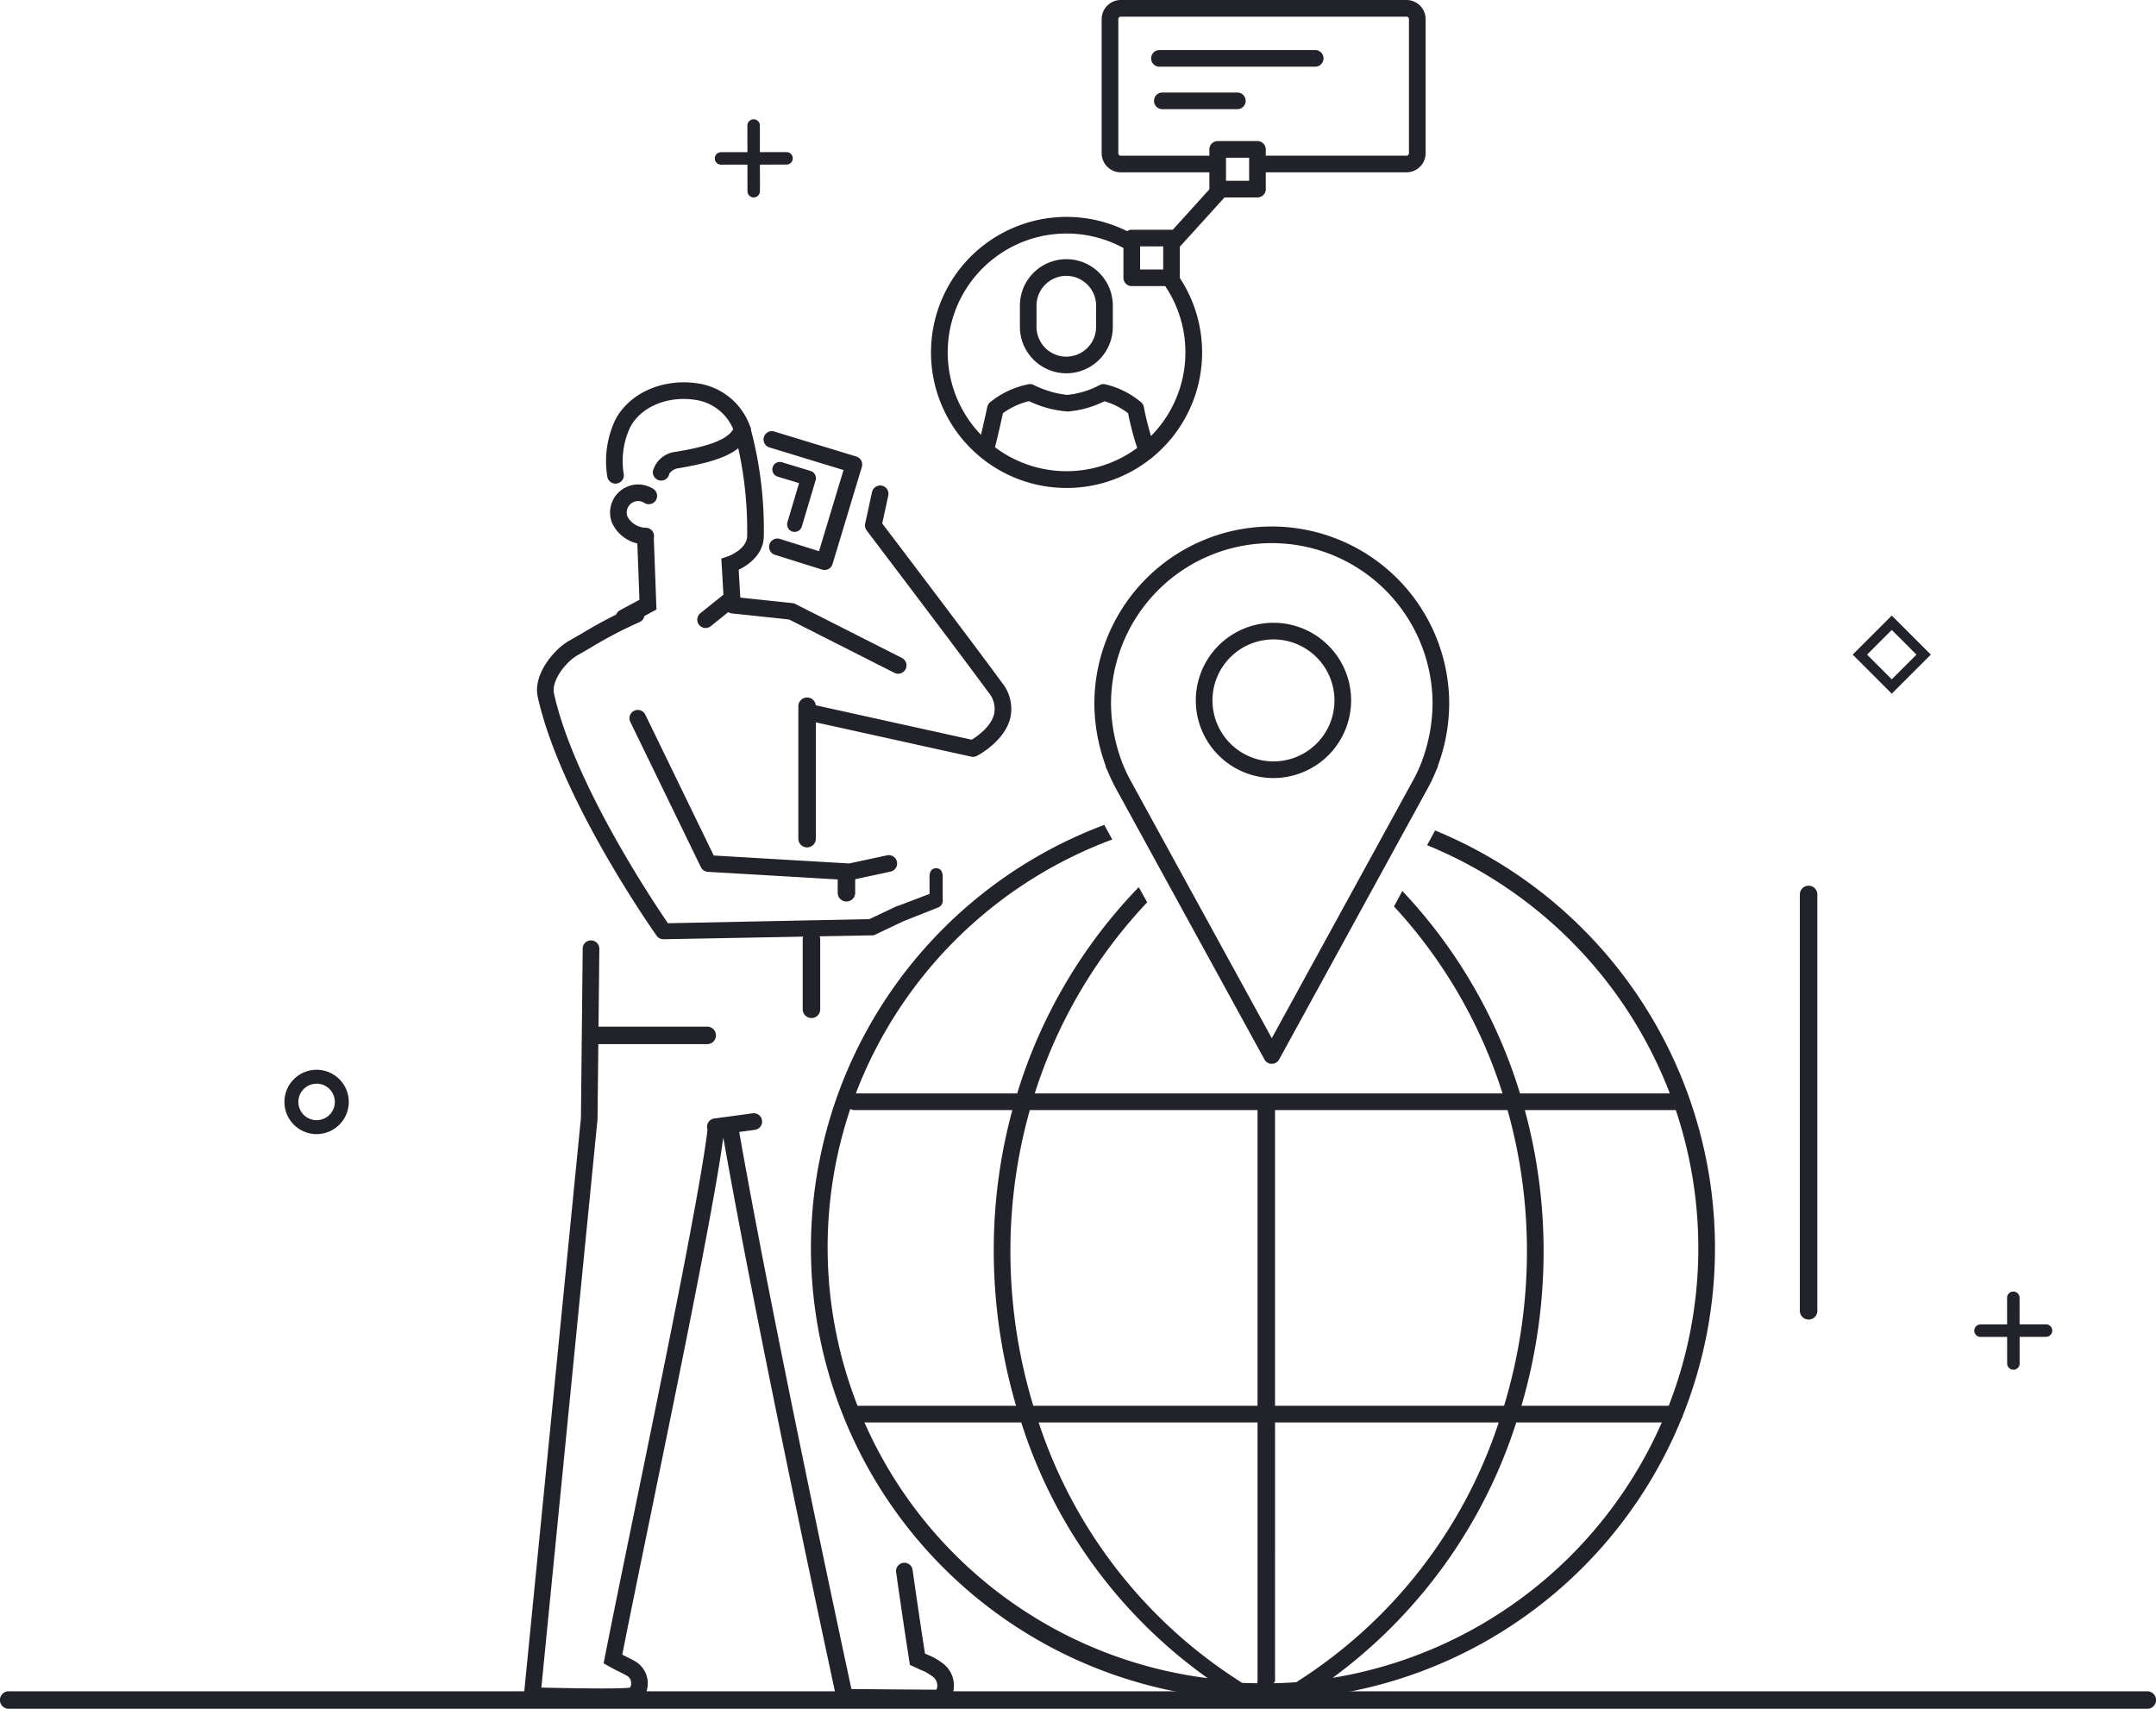 <svg xmlns="http://www.w3.org/2000/svg" width="262" height="207.688" viewBox="0 0 262 207.688"><defs><style>.a{fill:#22222a;}</style></defs><path class="a" d="M2582.109,375.931l-4.748-4.746,4.748-4.747,4.747,4.747Zm-3-4.746,3,3,3-3-3-3Z" transform="translate(-2352.219 -291.621)"/><path class="a" d="M2317.884,261.974a.759.759,0,0,1,0-1.517l7.983-.011h0a.759.759,0,0,1,0,1.518l-7.984.01Z" transform="translate(-2230.288 -241.96)"/><path class="a" d="M2325.395,262.445a.759.759,0,0,1-.759-.758l-.01-7.984a.759.759,0,0,1,.758-.76h0a.759.759,0,0,1,.759.758l.01,7.984A.779.779,0,0,1,2325.395,262.445Z" transform="translate(-2233.802 -238.445)"/><path class="a" d="M2605.921,530.06a.758.758,0,0,1,0-1.517l7.983-.011h0a.759.759,0,0,1,0,1.517l-7.983.011Z" transform="translate(-2365.244 -367.569)"/><path class="a" d="M2613.431,530.533a.758.758,0,0,1-.759-.758l-.01-7.984a.76.76,0,0,1,.758-.76h0a.759.759,0,0,1,.759.758l.009,7.983a.758.758,0,0,1-.758.76Z" transform="translate(-2368.758 -364.055)"/><path class="a" d="M2222.68,478.13a3.91,3.91,0,1,1,3.91-3.91A3.914,3.914,0,0,1,2222.68,478.13Zm0-6.126a2.216,2.216,0,1,0,2.215,2.216A2.217,2.217,0,0,0,2222.68,472Z" transform="translate(-2184.205 -340.289)"/><path class="a" d="M2566.338,480.944a1.063,1.063,0,0,1-1.063-1.065v-50.6a1.063,1.063,0,1,1,2.126,0v50.6A1.063,1.063,0,0,1,2566.338,480.944Z" transform="translate(-2346.555 -320.566)"/><path class="a" d="M2414.72,614.575H2154.743a1.064,1.064,0,0,1,0-2.126H2414.72a1.064,1.064,0,0,1,0,2.126Z" transform="translate(-2153.731 -406.887)"/><path class="a" d="M2291.911,404.759a.973.973,0,0,1-.827-.383c-.478-.676-11.73-16.679-14.474-29.065-.595-2.684,1.9-5.748,3.852-6.848.429-.242.925-.523,1.459-.831a52.807,52.807,0,0,1,6.294-3.292,1.013,1.013,0,0,1,.711,1.9,52.062,52.062,0,0,0-5.994,3.154c-.541.312-1.042.6-1.478.847-1.4.787-3.217,3.089-2.869,4.659,2.41,10.879,12.01,25.24,13.847,27.919l24.481-.5,3.384-1.6c.021-.01.126-.019.148-.028l3.776-1.439v-2.107c0-.559.239-1.011.8-1.011s.8.453.8,1.011v2.8a.908.908,0,0,1-.513.943l-4.239,1.677-3.514,1.675a.9.9,0,0,1-.395.052l-25.223.473Z" transform="translate(-2211.263 -290.608)"/><path class="a" d="M2340.5,371.5a1.007,1.007,0,0,1-.456-.109l-12.8-6.483-6.945-.736a1.011,1.011,0,1,1,.213-2.012l7.13.755a1,1,0,0,1,.35.1l12.966,6.567a1.012,1.012,0,0,1-.458,1.914Z" transform="translate(-2231.352 -289.613)"/><path class="a" d="M2323.718,533.586c-2.267,0-11.229.035-11.319.034l-.808.051-.171-.76c-.1-.44-9.42-43.525-13.763-68.231-1.1,8.211-5.358,28.959-8.807,45.775-1.33,6.48-2.59,12.625-3.469,17.079.186.1.361.185.535.271.419.21.815.407,1.229.665a3.114,3.114,0,0,1,1.247,3.29,2.2,2.2,0,0,1-1.9,1.8c-1.819.253-11.041,0-12.087-.027l-1.085-.03.108-1.08s3.9-39.471,6.928-70.113l.215-20.582a.994.994,0,0,1,1.022-1,1.012,1.012,0,0,1,1,1.022l-.22,20.716c-2.736,27.658-6.18,62.534-6.826,69.074,3.306.081,9.433.188,10.709.012l.052-.006a.745.745,0,0,0,.145-.509,1.007,1.007,0,0,0-.372-.849c-.336-.209-.674-.377-1.066-.573-.362-.18-.772-.385-1.264-.662l-.637-.359.141-.718c.884-4.508,2.211-10.976,3.615-17.823,3.607-17.576,8.094-39.45,8.915-46.674l.054-.475.4-.259a3.1,3.1,0,0,1,1.849-.284c.106,0,.2.012.264.01l.977-.144.123.976c3.929,22.648,12.463,62.42,13.775,68.516,2.2.02,8.265.073,10.316.077a1.027,1.027,0,0,0,.118-.552,1.339,1.339,0,0,0-.555-1.037,5.86,5.86,0,0,0-1.468-.821c-.222-.1-.488-.223-.816-.376l-.488-.227-.083-.532c-.455-2.894-.989-6.489-1.585-10.686a1.011,1.011,0,1,1,2-.285c.558,3.933,1.062,7.334,1.5,10.123l.313.143a7.789,7.789,0,0,1,1.841,1.043,3.355,3.355,0,0,1,1.279,3.444,2.046,2.046,0,0,1-1.641,1.652l-.181-.1Z" transform="translate(-2209.761 -326.43)"/><path class="a" d="M2314.181,347.226a1.012,1.012,0,0,1-.635-1.8l2.8-2.254-.255-4.387.737-.244c.02-.007,2.34-.813,2.4-2.462a46.011,46.011,0,0,0-1.535-12.579,1.012,1.012,0,0,1,1.944-.562,47.35,47.35,0,0,1,1.613,13.209c-.077,2.229-1.969,3.473-3.05,4l.228,3.943-3.61,2.907A1.01,1.01,0,0,1,2314.181,347.226Z" transform="translate(-2228.434 -270.898)"/><path class="a" d="M2293.458,325.411a1.012,1.012,0,0,1-.99-.807,11.732,11.732,0,0,1,.932-6.879c1.652-3.281,5.751-5.13,9.979-4.51a7.959,7.959,0,0,1,6.41,5.182l.126.319-.093.331c-.823,2.905-4.918,3.84-8.693,4.489a1.641,1.641,0,0,0-1.13.651,1,1,0,0,1-1.15.84,1.02,1.02,0,0,1-.847-1.16,3.232,3.232,0,0,1,2.785-2.325c2.011-.346,6.083-1.046,6.97-2.752a5.877,5.877,0,0,0-4.673-3.572c-3.378-.495-6.614.9-7.872,3.4a9.682,9.682,0,0,0-.765,5.573,1.013,1.013,0,0,1-.992,1.218Z" transform="translate(-2218.66 -266.629)"/><path class="a" d="M2316.4,482.908a1.012,1.012,0,0,1-.135-2.014l4.673-.631a1.012,1.012,0,0,1,.271,2.006l-4.673.631A.986.986,0,0,1,2316.4,482.908Z" transform="translate(-2229.472 -344.949)"/><path class="a" d="M2295.486,358.541a1.012,1.012,0,0,1-.48-1.9l2.375-1.278-.278-7.414a1.012,1.012,0,0,1,2.022-.077l.325,8.676-3.485,1.875A1.009,1.009,0,0,1,2295.486,358.541Z" transform="translate(-2219.674 -282.465)"/><path class="a" d="M2297.57,343.733c-.027,0-.054,0-.081,0a4.481,4.481,0,0,1-4.021-2.616,3.411,3.411,0,0,1,4.971-4.153,1.012,1.012,0,1,1-1.068,1.718,1.375,1.375,0,0,0-1.242-.111,1.391,1.391,0,0,0-.78,1.8,2.614,2.614,0,0,0,2.3,1.344,1.012,1.012,0,0,1-.079,2.02Z" transform="translate(-2219.092 -277.57)"/><path class="a" d="M2303.035,462.575h-13.151a1.064,1.064,0,0,1,0-2.126h13.151a1.064,1.064,0,0,1,0,2.126Z" transform="translate(-2217.05 -335.669)"/><path class="a" d="M2338.338,449.111a1.058,1.058,0,0,1-1.063-1.012v-8.6a1.064,1.064,0,0,1,2.126,0v8.6A1.057,1.057,0,0,1,2338.338,449.111Z" transform="translate(-2239.729 -325.38)"/><path class="a" d="M2324.418,408.686l-.059,0-17.176-1.011a1.011,1.011,0,0,1-.851-.568l-8.588-17.681a1.012,1.012,0,0,1,1.82-.884l8.329,17.149,16.448.967,4.581-.982a1.012,1.012,0,1,1,.424,1.978l-4.715,1.011A1.018,1.018,0,0,1,2324.418,408.686Z" transform="translate(-2221.159 -301.711)"/><path class="a" d="M2435.987,612.915a1.086,1.086,0,0,1-.532-.2,1.193,1.193,0,0,0,.532.258.973.973,0,0,0,.838-.479.94.94,0,0,0,.129-.509v-.008a.887.887,0,0,1-.128.49A.949.949,0,0,1,2435.987,612.915Z" transform="translate(-2285.729 -406.664)"/><path class="a" d="M2445.107,486.111a54.891,54.891,0,0,0-30.1-71.126l-.966,1.788a53.2,53.2,0,0,1,29.494,30.174h-18.206a62.334,62.334,0,0,0-14.3-24.605l-1.014,1.877a60.328,60.328,0,0,1,13.191,22.728h-56.844a60.271,60.271,0,0,1,13.662-23.226q-.522-.935-1.029-1.844a62.223,62.223,0,0,0-14.771,25.07h-19.608a53.155,53.155,0,0,1,31.165-30.862c-.355-.646-.68-1.241-.97-1.775a54.929,54.929,0,1,0,70.139,72.18A1.007,1.007,0,0,0,2445.107,486.111Zm-.991-37.141a.992.992,0,0,0,.138-.014,52.781,52.781,0,0,1-.854,35.954h-17.895a66.829,66.829,0,0,0,2.69-18.783,65.347,65.347,0,0,0-2.282-17.158Zm-20.3,0a63.3,63.3,0,0,1,2.356,17.158,64.831,64.831,0,0,1-2.781,18.783H2395.56V448.97Zm-30.383,0v35.94h-27.251a64.814,64.814,0,0,1-2.781-18.783,63.3,63.3,0,0,1,2.358-17.158Zm-49.489-.142a1,1,0,0,0,.51.142h19.182a65.033,65.033,0,0,0-2.259,17.051,67.1,67.1,0,0,0,2.714,18.89h-19.267a52.813,52.813,0,0,1-.88-36.083Zm1.719,38.106h19.055a60.678,60.678,0,0,0,22.657,31.085A52.756,52.756,0,0,1,2345.664,486.934Zm45.2,33.422a1.175,1.175,0,0,1-.527-.258,11.411,11.411,0,0,1-2.958-2.08,11.432,11.432,0,0,0,2.964,2.08,1.084,1.084,0,0,0,.531.2.988.988,0,0,0,.839-.426h0A.991.991,0,0,1,2390.862,520.356Zm2.462-1.723c-.586-.008-1.191-.018-1.773-.045h0a.966.966,0,0,0-.144-.1,59.308,59.308,0,0,1-24.574-31.55h26.6v31.413c0,.1-.051.194-.031.284C2393.376,518.632,2393.35,518.634,2393.324,518.634Zm2.236-.286V486.934h27.183a59.322,59.322,0,0,1-24.573,31.551c-.009.006-.016.013-.025.019-.908.069-1.823.111-2.743.134C2395.434,518.545,2395.56,518.449,2395.56,518.347Zm7-.371a61.974,61.974,0,0,0,22.316-31.043h17.685A53.07,53.07,0,0,1,2402.564,517.977Z" transform="translate(-2240.615 -314.051)"/><path class="a" d="M2438.064,611.287a1,1,0,0,0-.333-.766,1.017,1.017,0,0,1,.333.771Z" transform="translate(-2286.796 -405.984)"/><path class="a" d="M2425.521,411.37a1.012,1.012,0,0,1-.887-.525l-17.922-32.7a21.718,21.718,0,0,1-1.19-2.492l-.1-.189a.991.991,0,0,1-.1-.354,22.2,22.2,0,0,1-1.362-7.486,21.561,21.561,0,1,1,43.123,0,22.19,22.19,0,0,1-1.369,7.509.97.97,0,0,1-.095.325l-.1.206a20.323,20.323,0,0,1-1.191,2.481l-17.917,32.7A1.012,1.012,0,0,1,2425.521,411.37Zm-18.188-36.618.013.025c.014.028.028.057.039.086a19.752,19.752,0,0,0,1.1,2.305l17.037,31.085,17.037-31.094a18.456,18.456,0,0,0,1.094-2.284c.01-.027.022-.052.034-.077l.021-.043c.008-.027.014-.053.023-.079a20.56,20.56,0,0,0,1.329-7.055,19.538,19.538,0,1,0-39.076,0,20.6,20.6,0,0,0,1.329,7.052C2407.319,374.7,2407.326,374.727,2407.333,374.752Z" transform="translate(-2270.973 -282.071)"/><path class="a" d="M2436.6,386.958a9.436,9.436,0,1,1,9.434-9.439A9.45,9.45,0,0,1,2436.6,386.958Zm0-16.849a7.413,7.413,0,1,0,7.411,7.41A7.421,7.421,0,0,0,2436.6,370.108Z" transform="translate(-2281.844 -292.393)"/><path class="a" d="M2358.184,369.648a1.012,1.012,0,0,1-.218-.024l-19.449-4.294a1.012,1.012,0,0,1,.436-1.976l19.067,4.21c.69-.423,2.366-1.589,2.73-3.144a3.089,3.089,0,0,0-.688-2.6c-3.636-4.976-14.7-19.541-14.807-19.688a1.009,1.009,0,0,1-.183-.826l.842-3.873a1.012,1.012,0,0,1,1.977.43l-.744,3.418c1.759,2.318,11.229,14.8,14.548,19.346a5.056,5.056,0,0,1,1.022,4.262c-.679,2.871-3.932,4.573-4.07,4.644A1.01,1.01,0,0,1,2358.184,369.648Z" transform="translate(-2239.938 -277.659)"/><path class="a" d="M2337.338,403.4a1.057,1.057,0,0,1-1.063-1.011V386.205a1.064,1.064,0,0,1,2.126,0v16.186A1.057,1.057,0,0,1,2337.338,403.4Z" transform="translate(-2239.26 -300.409)"/><path class="a" d="M2335.76,341.146a1.017,1.017,0,0,1-.3-.046l-5.7-1.789a1.012,1.012,0,1,1,.606-1.93l4.722,1.482,2.977-9.863-8.97-2.737a1.012,1.012,0,1,1,.59-1.935l9.935,3.031a1.011,1.011,0,0,1,.673,1.26l-3.563,11.809a1.012,1.012,0,0,1-.968.719Z" transform="translate(-2235.559 -271.87)"/><path class="a" d="M2397.834,322.619a1.01,1.01,0,0,1-.937-.632,35.246,35.246,0,0,1-1.354-4.948,8.716,8.716,0,0,0-2.876-1.449,12.244,12.244,0,0,1-4.459,1.246,13.057,13.057,0,0,1-4.7-1.261,8.869,8.869,0,0,0-3.173,1.465c-.743,3.41-1.09,4.59-1.1,4.64a1.012,1.012,0,0,1-1.94-.575c0-.012.37-1.262,1.143-4.84a1.011,1.011,0,0,1,.331-.554,10.734,10.734,0,0,1,4.69-2.192,1.008,1.008,0,0,1,.6.082,12.119,12.119,0,0,0,4.054,1.215,10.453,10.453,0,0,0,3.944-1.182,1.008,1.008,0,0,1,.684-.111,10.449,10.449,0,0,1,4.381,2.187,1.013,1.013,0,0,1,.332.555,36.136,36.136,0,0,0,1.329,4.966,1.012,1.012,0,0,1-.94,1.387Z" transform="translate(-2258.457 -266.82)"/><path class="a" d="M2392.578,298.807h0a5.649,5.649,0,0,1-5.644-5.642v-2.58a5.646,5.646,0,0,1,11.292,0v2.58A5.649,5.649,0,0,1,2392.578,298.807Zm0-11.842a3.626,3.626,0,0,0-3.626,3.62v2.58a3.624,3.624,0,0,0,3.621,3.619h0a3.624,3.624,0,0,0,3.62-3.619v-2.58A3.625,3.625,0,0,0,2392.578,286.965Z" transform="translate(-2262.994 -253.437)"/><path class="a" d="M2442.673,225.662H2407.96a2.331,2.331,0,0,0-2.328,2.329v16.292a2.33,2.33,0,0,0,2.328,2.327h11.775v-2.023H2407.96a.3.3,0,0,1-.305-.3V227.991a.306.306,0,0,1,.305-.306h34.714a.305.305,0,0,1,.3.306v16.292a.3.3,0,0,1-.3.3h-18.109v2.023h18.109a2.33,2.33,0,0,0,2.327-2.327V227.991A2.331,2.331,0,0,0,2442.673,225.662Z" transform="translate(-2271.756 -225.662)"/><path class="a" d="M2436.106,264.778h-4.83a1.012,1.012,0,0,1-1.012-1.011v-4.83a1.012,1.012,0,0,1,1.012-1.012h4.83a1.012,1.012,0,0,1,1.011,1.012v4.83A1.011,1.011,0,0,1,2436.106,264.778Zm-3.819-2.023h2.808v-2.807h-2.808Z" transform="translate(-2283.298 -240.779)"/><path class="a" d="M2395.87,281.314v1.351h-1.509a14.443,14.443,0,1,1-3.32-3.011v-1.819h.909a16.473,16.473,0,1,0,3.92,3.479Z" transform="translate(-2253.505 -248.902)"/><path class="a" d="M2416.455,285.054h-4.83a1.012,1.012,0,0,1-1.012-1.012v-4.83a1.012,1.012,0,0,1,1.012-1.011h4.83a1.012,1.012,0,0,1,1.011,1.011v4.83A1.012,1.012,0,0,1,2416.455,285.054Zm-3.819-2.023h2.807v-2.808h-2.807Z" transform="translate(-2274.09 -250.278)"/><path class="a" d="M2421.432,275.286a1.011,1.011,0,0,1-.749-1.691l5.543-6.118a1.011,1.011,0,0,1,1.5,1.358l-5.543,6.117A1.007,1.007,0,0,1,2421.432,275.286Z" transform="translate(-2278.686 -245.099)"/><path class="a" d="M2436.941,239.133h-18.925a1.012,1.012,0,1,1,0-2.023h18.925a1.012,1.012,0,0,1,0,2.023Z" transform="translate(-2277.085 -231.026)"/><path class="a" d="M2427.731,248.845h-9.177a1.012,1.012,0,0,1,0-2.023h9.177a1.012,1.012,0,0,1,0,2.023Z" transform="translate(-2277.337 -235.576)"/><path class="a" d="M2333.015,339.8a.915.915,0,0,1-.876-1.173l1.414-4.753-2.627-.8a.913.913,0,0,1,.532-1.746l3.494,1.064a.912.912,0,0,1,.61,1.133l-1.672,5.623A.912.912,0,0,1,2333.015,339.8Z" transform="translate(-2236.45 -275.152)"/><path class="a" d="M2346.338,428.26a1.057,1.057,0,0,1-1.063-1.011v-2.023a1.064,1.064,0,0,1,2.126,0v2.023A1.056,1.056,0,0,1,2346.338,428.26Z" transform="translate(-2243.477 -318.692)"/></svg>